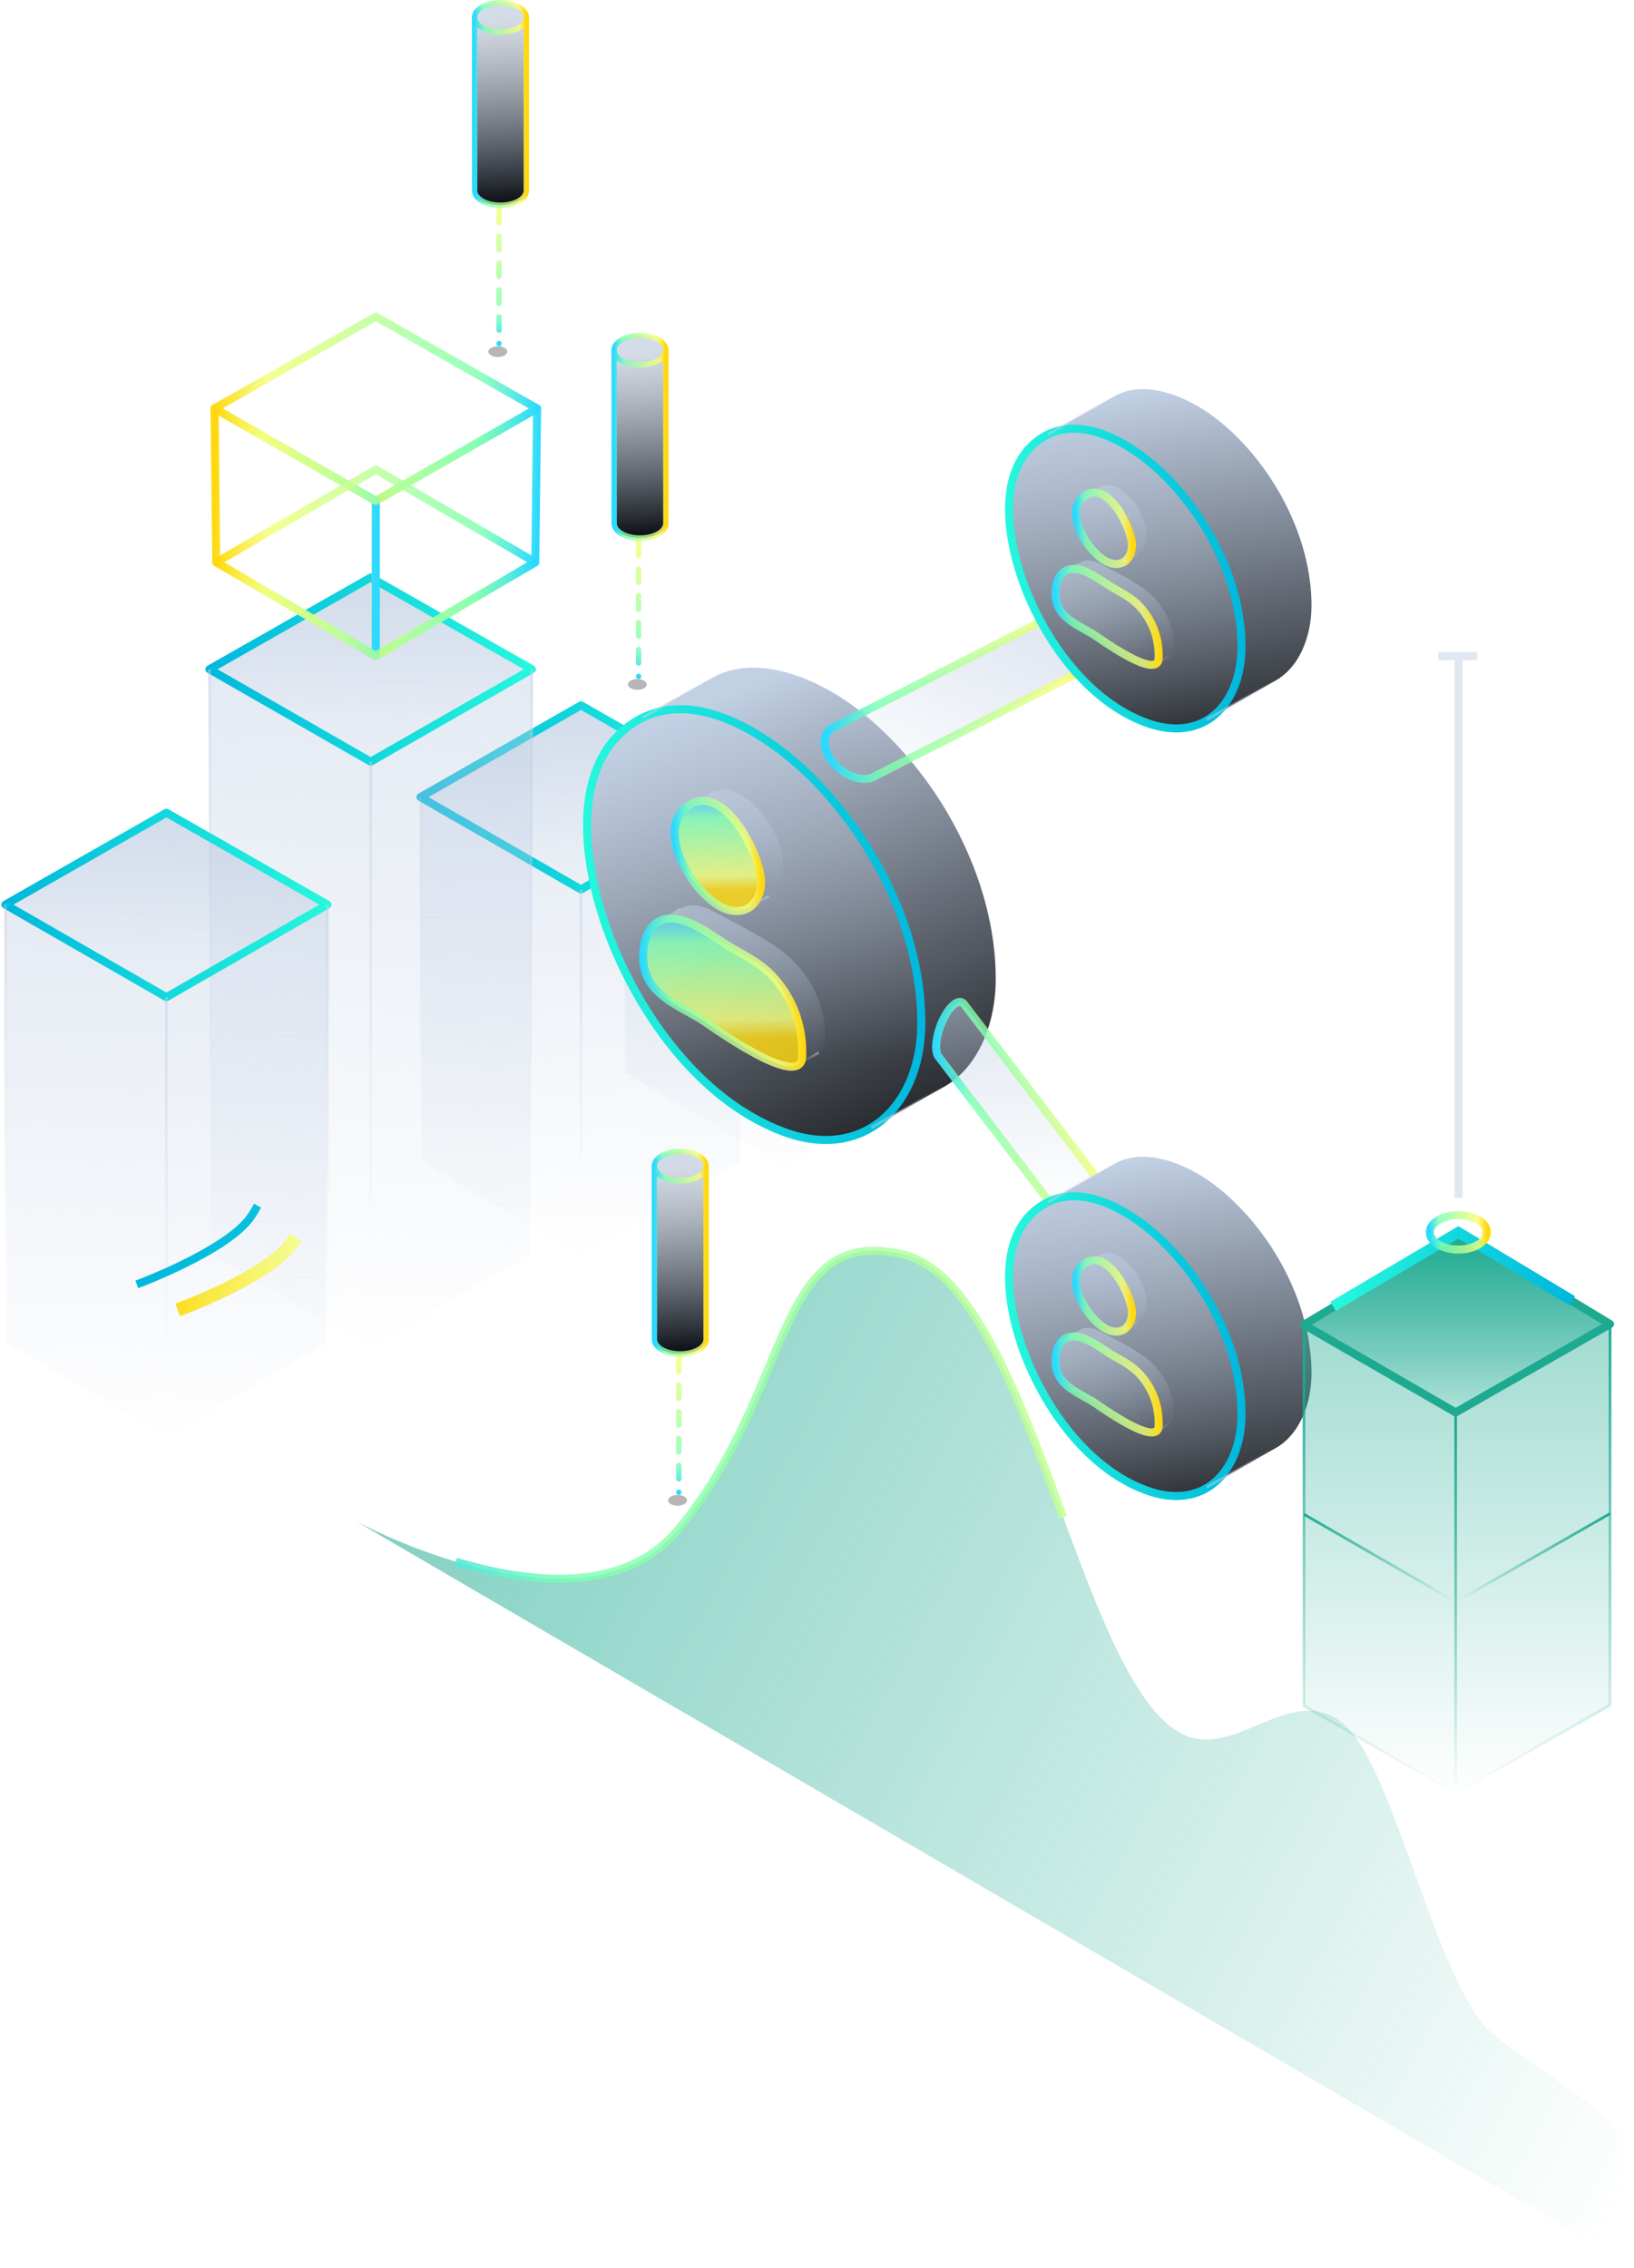 <svg width="609" height="845" viewBox="0 0 609 845" fill="none" xmlns="http://www.w3.org/2000/svg">
  <g filter="url(#filter0_b_872_819)">
    <path
      d="M232.772 318.093L233.025 399.8L292.672 434.519L352.329 399.8L352.59 318.093L292.672 283.773L232.772 318.093Z"
      fill="url(#paint0_linear_872_819)" />
  </g>
  <path d="M292.681 352.655L232.772 318.092L292.681 283.764L352.59 318.092L292.681 352.655Z"
    fill="url(#paint1_linear_872_819)" stroke="url(#paint2_linear_872_819)" stroke-width="3"
    stroke-linejoin="round">
    <animate xmlns="http://www.w3.org/2000/svg" attributeName="opacity" values="1;0.2;1" dur="2.5s" begin="4.5s" repeatCount="indefinite"/>
  </path>
  <path d="M352.59 318.092V399.799" stroke="url(#paint3_linear_872_819)" stroke-linejoin="round" />
  <path d="M292.682 352.655V434.519" stroke="url(#paint4_linear_872_819)" stroke-linejoin="round" />
  <path d="M232.771 318.092V399.808" stroke="url(#paint5_linear_872_819)" stroke-width="0.456"
    stroke-linejoin="round" />
  <g filter="url(#filter1_b_872_819)">
    <path
      d="M156.707 296.994L157.116 432.836L216.538 467.512L275.968 432.836L276.377 296.994L216.538 262.813L156.707 296.994Z"
      fill="url(#paint6_linear_872_819)" />
  </g>
  <path d="M216.538 331.418L156.699 296.994L216.538 262.805L276.377 296.994L216.538 331.418Z"
    fill="url(#paint7_linear_872_819)" stroke="url(#paint8_linear_872_819)" stroke-width="3"
    stroke-linejoin="round">
    <animate attributeName="opacity" values="1;0.2;1" dur="2.5s" begin="3s" repeatCount="indefinite"/>
  </path>
  <path d="M276.377 296.994V432.837" stroke="url(#paint9_linear_872_819)" stroke-linejoin="round" />
  <path d="M216.538 331.418V467.504" stroke="url(#paint10_linear_872_819)" stroke-linejoin="round" />
  <path d="M156.699 296.994V432.837" stroke="url(#paint11_linear_872_819)" stroke-width="0.456"
    stroke-linejoin="round" />
  <g filter="url(#filter2_b_872_819)">
    <path
      d="M78.049 249.369L78.719 467.223L138.149 502.047L197.588 467.223L198.258 249.369L138.149 215.172L78.049 249.369Z"
      fill="url(#paint12_linear_872_819)" />
  </g>
  <path d="M138.149 283.801L78.049 249.369L138.149 215.18L198.249 249.369L138.149 283.801Z"
    fill="url(#paint13_linear_872_819)" stroke="url(#paint14_linear_872_819)" stroke-width="3"
    stroke-linejoin="round">
    <animate attributeName="opacity" values="1;0.2;1" dur="2.5s" begin="1.5s" repeatCount="indefinite"/>
  </path>
  <path d="M198.249 249.369L197.588 467.223" stroke="url(#paint15_linear_872_819)"
    stroke-linejoin="round" />
  <path d="M138.149 283.801V502.038" stroke="url(#paint16_linear_872_819)" stroke-linejoin="round" />
  <path d="M78.049 249.369L78.719 467.223" stroke="url(#paint17_linear_872_819)"
    stroke-linejoin="round" />
  <g>
    <path d="M199.502 209.516L140.063 244.339V186.622L200.163 152.189L199.502 209.516Z"
      stroke="url(#paint18_linear_872_819)" stroke-width="3" stroke-linejoin="round" />
    <path d="M140.062 244.339L80.632 209.516L79.962 152.189L140.062 186.622V244.339Z"
      stroke="url(#paint19_linear_872_819)" stroke-width="3" stroke-linejoin="round" />
    <path d="M140.063 186.621L79.963 152.189L140.063 118L200.163 152.189L140.063 186.621Z"
      stroke="url(#paint20_linear_872_819)" stroke-width="3" stroke-linejoin="round" />
    <path d="M80.632 209.516L140.063 244.339L199.502 209.516L140.063 174.944L80.632 209.516Z"
      stroke="url(#paint21_linear_872_819)" stroke-width="3" stroke-linejoin="round" />
    <animateTransform xmlns="http://www.w3.org/2000/svg" attributeName="transform" type="translate"
      values="0 0;0 12;0 0" begin="0.5s" dur="3s" fill="freeze" repeatCount="indefinite"
      calcMode="spline" keySplines="0.5 0 0.5 1; 0.5 0 0.5 1" />
  </g>
  <g filter="url(#filter3_b_872_819)">
    <path
      d="M2 337.059L2.505 500.456L62.022 535.227L121.54 500.456L122.044 337.059L62.022 302.818L2 337.059Z"
      fill="url(#paint22_linear_872_819)" />
  </g>
  <path d="M62.022 371.543L2 337.059L62.022 302.827L122.044 337.059L62.022 371.543Z"
    fill="url(#paint23_linear_872_819)" stroke="url(#paint24_linear_872_819)" stroke-width="3"
    stroke-linejoin="round">
    <animate attributeName="opacity" values="1;0.2;1" dur="2.5s" repeatCount="indefinite"/> 
  </path>
  <path d="M122.044 337.06V500.456" stroke="url(#paint25_linear_872_819)" stroke-linejoin="round" />
  <path d="M62.022 371.543V535.227" stroke="url(#paint26_linear_872_819)" stroke-linejoin="round" />
  <path d="M2 337.06V500.456" stroke="url(#paint27_linear_872_819)" stroke-linejoin="round" />
  <!-- Animate paths -->
  <path
    d="M369.191 381.504C369.191 381.504 323.35 414.234 303.316 414.527C283.282 414.819 270.225 399.211 250.803 405.82C231.371 412.428 224.618 413.921 209.48 394.408C194.343 374.895 176.43 349.368 159.436 365.582C142.442 381.796 117.848 451.757 108.137 464.067C98.426 476.376 66.243 488.09 66.243 488.09"
    stroke="url(#paint28_linear_872_819)" stroke-width="5" stroke-linejoin="round" stroke-dasharray="350" stroke-dashoffset="350">
    <animate xmlns="http://www.w3.org/2000/svg" attributeName="stroke-dashoffset" from="700" to="0" dur="10s" repeatCount="indefinite"/>
  </path>
  <path
    d="M353.948 370.385C353.948 370.385 308.107 403.605 288.073 403.902C268.039 404.209 254.982 388.357 235.56 395.064C216.128 401.772 209.375 403.287 194.237 383.483C179.099 363.678 161.187 337.77 144.193 354.226C127.199 370.682 102.605 441.688 92.894 454.181C83.183 466.674 51 478.563 51 478.563"
    stroke="url(#paint29_linear_872_819)" stroke-width="3" stroke-linejoin="round" stroke-dasharray="350" stroke-dashoffset="350">
    <animate xmlns="http://www.w3.org/2000/svg" attributeName="stroke-dashoffset" from="0" to="700" dur="10s" repeatCount="indefinite"/>
  </path>
  <!-- Animate paths -->
  <g filter="url(#filter4_b_872_819)">
    <path
      d="M371.123 364.803C371.064 381.45 364.631 397.663 351.876 404.933L351.37 405.22L324.817 420.105L324.766 420.134C316.133 425.358 304.925 426.488 292.096 421.726C261.407 410.333 238.823 378.889 227.41 349.419C218.586 326.618 211.06 288.322 234.084 270.758C235.845 269.416 237.656 268.301 239.505 267.398L264.942 252.836C282.385 242.601 306.392 253.489 321.443 265.652C350.006 288.733 371.138 327.674 371.123 364.803Z"
      fill="url(#paint30_linear_872_819)" />
  </g>
  <g filter="url(#filter5_b_872_819)">
    <path
      d="M343.345 382.756C344.057 349.177 326.901 314.784 303.891 291.073C287.717 274.405 256.867 253.393 234.084 270.766C211.06 288.329 218.586 326.625 227.41 349.427C238.823 378.897 261.407 410.34 292.096 421.734C321.707 432.731 342.663 412.321 343.338 382.763L343.345 382.756Z"
      fill="url(#paint31_linear_872_819)" />
    <path
      d="M343.345 382.756C344.057 349.177 326.901 314.784 303.891 291.073C287.717 274.405 256.867 253.393 234.084 270.766C211.06 288.329 218.586 326.625 227.41 349.427C238.823 378.897 261.407 410.34 292.096 421.734C321.707 432.731 342.663 412.321 343.338 382.763L343.345 382.756Z"
      stroke="url(#paint32_linear_872_819)" stroke-width="3" stroke-linejoin="round" />
  </g>
  <path d="M239.513 267.398L265.574 252.476" stroke="url(#paint33_linear_872_819)"
    stroke-miterlimit="10" />
  <path d="M324.766 420.141L351.876 404.933" stroke="url(#paint34_linear_872_819)"
    stroke-miterlimit="10" />
  <g filter="url(#filter6_b_872_819)">
    <path
      d="M422.152 456.457L407.761 469.633L350.035 394.01C348.421 392.447 348.539 387.598 350.439 382.411C352.566 376.608 356.13 372.58 358.39 373.409C358.69 373.519 358.954 373.71 359.174 373.967L359.358 374.216L422.152 456.457Z"
      fill="url(#paint35_linear_872_819)" />
    <path
      d="M422.152 456.457L407.761 469.633L350.035 394.01C348.421 392.447 348.539 387.598 350.439 382.411C352.566 376.608 356.13 372.58 358.39 373.409C358.69 373.519 358.954 373.71 359.174 373.967L359.358 374.216L422.152 456.457Z"
      stroke="url(#paint36_linear_872_819)" stroke-width="3" stroke-linejoin="round" />
  </g>
  <g filter="url(#filter7_b_872_819)">
    <path
      d="M413.849 244.516L326.541 288.938C326.028 289.319 325.441 289.613 324.81 289.818C321.546 290.897 316.896 289.737 312.972 286.539C307.749 282.284 305.798 276.026 308.615 272.563C309.025 272.057 309.517 271.639 310.074 271.309L310.786 270.942L405.986 222.441L413.849 244.516Z"
      fill="url(#paint37_linear_872_819)" />
    <path
      d="M413.849 244.516L326.541 288.938C326.028 289.319 325.441 289.613 324.81 289.818C321.546 290.897 316.896 289.737 312.972 286.539C307.749 282.284 305.798 276.026 308.615 272.563C309.025 272.057 309.517 271.639 310.074 271.309L310.786 270.942L405.986 222.441L413.849 244.516Z"
      stroke="url(#paint38_linear_872_819)" stroke-width="3" stroke-linejoin="round" />
  </g>
  <path
    d="M286.566 333.925L278.725 338.422L278.666 338.459C276.62 339.559 274.016 339.801 271.023 338.877C259.991 335.451 243.598 310.558 255.744 300.772C256.551 300.119 257.365 299.613 258.172 299.238L266.233 295.115C269.123 293.355 273.356 293.831 279.033 298.175C286.426 303.838 291.759 313.779 291.994 323.126C292.133 327.814 290.329 332.215 286.566 333.925Z"
    fill="url(#paint39_linear_872_819)" />
  <path
    d="M283.625 328.459C283.581 318.541 269.146 289.98 255.745 300.779C243.598 310.566 259.984 335.458 271.016 338.877C278.6 341.232 283.698 336.045 283.625 328.459Z"
    fill="url(#paint40_linear_872_819)" stroke="url(#paint41_linear_872_819)" stroke-width="3"
    stroke-linejoin="round" />
  <path d="M286.567 333.925L278.667 338.459" stroke="url(#paint42_linear_872_819)"
    stroke-miterlimit="10" />
  <path d="M257.967 299.341L266.233 295.115" stroke="url(#paint43_linear_872_819)"
    stroke-miterlimit="10" />
  <path
    d="M305.197 392.183L304.925 392.344L297.642 396.717L297.539 396.783C290.827 401.302 263.145 380.848 260.82 379.499C250.075 373.27 238.823 369.029 239.754 354.768C240.084 349.683 241.977 345.084 245.857 343.191H245.85L253.478 338.694C254.468 338.085 255.612 337.652 256.918 337.446C260.886 336.823 264.429 338.826 267.781 340.616C276.077 345.062 285.37 349.485 292.749 355.413C301.199 362.192 307.404 373.783 307.419 384.715C307.639 388.918 306.759 391.193 305.197 392.183Z"
    fill="url(#paint44_linear_872_819)" />
  <path
    d="M298.992 392.939C299.212 382.162 295.508 371.964 288.173 363.96C283.772 359.155 278.234 356.352 272.645 353.132C266.601 349.654 259.324 343.514 252.099 342.413C243.936 341.173 240.232 347.475 239.762 354.768C238.831 369.037 250.082 373.277 260.828 379.498C263.491 381.046 299.674 407.839 298.999 392.939H298.992Z"
    fill="url(#paint45_linear_872_819)" stroke="url(#paint46_linear_872_819)" stroke-width="3"
    stroke-linejoin="round" />
  <path d="M245.85 343.184L253.478 338.694" stroke="url(#paint47_linear_872_819)"
    stroke-miterlimit="10" />
  <path d="M297.539 396.783L305.197 392.183" stroke="url(#paint48_linear_872_819)"
    stroke-miterlimit="10" />
  <g filter="url(#filter8_b_872_819)">
    <path
      d="M488.805 225.676C488.768 237.561 484.052 249.131 474.693 253.973L449.783 268.103H449.761C443.754 271.741 435.964 272.526 427.045 269.218C405.708 261.294 390.004 239.432 382.074 218.942C375.935 203.088 370.698 176.464 386.71 164.249C387.935 163.317 389.197 162.54 390.48 161.916H390.495L414.686 148.006L415.368 147.61C427.463 140.868 443.908 148.366 454.265 156.736C474.128 172.781 488.82 199.86 488.805 225.676Z"
      fill="url(#paint49_linear_872_819)" />
  </g>
  <path
    d="M462.678 242.117C463.169 218.765 451.243 194.856 435.245 178.371C424.001 166.78 402.546 152.173 386.71 164.249C370.698 176.457 375.935 203.088 382.074 218.941C390.011 239.432 405.715 261.294 427.052 269.218C448.39 277.141 462.209 262.674 462.678 242.124V242.117Z"
    fill="url(#paint50_linear_872_819)" stroke="url(#paint51_linear_872_819)" stroke-width="3"
    stroke-linejoin="round" />
  <path d="M390.48 161.908L415.368 147.603" stroke="url(#paint52_linear_872_819)"
    stroke-miterlimit="10" />
  <path d="M449.761 268.11L474.692 253.973" stroke="url(#paint53_linear_872_819)"
    stroke-miterlimit="10" />
  <path
    d="M423.78 206.573L418.697 209.485L418.66 209.507C417.333 210.219 415.646 210.38 413.709 209.779C406.558 207.556 395.937 191.43 403.807 185.084C404.328 184.659 404.856 184.336 405.384 184.094L410.607 181.424C412.477 180.279 415.22 180.595 418.902 183.404C423.692 187.073 427.147 193.514 427.301 199.574C427.389 202.611 426.223 205.465 423.78 206.573Z"
    fill="url(#paint54_linear_872_819)" />
  <path d="M423.78 206.573L418.66 209.515" stroke="url(#paint55_linear_872_819)"
    stroke-miterlimit="10" />
  <path d="M405.252 184.16L410.606 181.424" stroke="url(#paint56_linear_872_819)"
    stroke-miterlimit="10" />
  <path
    d="M421.881 203.03C421.852 196.603 412.5 178.093 403.815 185.092C395.945 191.431 406.566 207.563 413.71 209.779C418.624 211.305 421.932 207.945 421.881 203.03Z"
    fill="url(#paint57_linear_872_819)" stroke="url(#paint58_linear_872_819)" stroke-width="3"
    stroke-linejoin="round" />
  <path
    d="M435.854 244.325L435.678 244.428L430.954 247.26L430.888 247.304C426.538 250.231 408.597 236.974 407.093 236.101C400.132 232.066 392.842 229.315 393.443 220.071C393.656 216.777 394.881 213.799 397.397 212.566L402.34 209.654C402.978 209.257 403.727 208.979 404.57 208.847C407.145 208.443 409.441 209.742 411.612 210.901C416.988 213.784 423.01 216.645 427.793 220.489C433.272 224.884 437.291 232.396 437.299 239.476C437.438 242.198 436.873 243.672 435.861 244.318L435.854 244.325Z"
    fill="url(#paint59_linear_872_819)" />
  <path d="M397.396 212.574L402.34 209.668" stroke="url(#paint60_linear_872_819)"
    stroke-miterlimit="10" />
  <path d="M430.896 247.311L435.854 244.325" stroke="url(#paint61_linear_872_819)"
    stroke-miterlimit="10" />
  <path
    d="M431.835 244.817C431.974 237.833 429.575 231.223 424.822 226.036C421.969 222.918 418.382 221.106 414.759 219.015C410.842 216.763 406.126 212.779 401.446 212.068C396.15 211.261 393.759 215.347 393.451 220.079C392.849 229.323 400.14 232.074 407.101 236.109C408.832 237.107 432.275 254.479 431.835 244.817Z"
    fill="url(#paint62_linear_872_819)" stroke="url(#paint63_linear_872_819)" stroke-width="3"
    stroke-linejoin="round" />
  <g filter="url(#filter9_b_872_819)">
    <path
      d="M488.805 511.676C488.768 523.561 484.052 535.131 474.693 539.973L449.783 554.103H449.761C443.754 557.741 435.964 558.526 427.045 555.218C405.708 547.294 390.004 525.432 382.074 504.942C375.935 489.088 370.698 462.464 386.71 450.249C387.935 449.317 389.197 448.54 390.48 447.916H390.495L414.686 434.006L415.368 433.61C427.463 426.868 443.908 434.366 454.265 442.736C474.128 458.781 488.82 485.86 488.805 511.676Z"
      fill="url(#paint64_linear_872_819)" />
  </g>
  <path
    d="M462.678 528.117C463.169 504.765 451.243 480.856 435.245 464.371C424.001 452.78 402.546 438.173 386.71 450.249C370.698 462.457 375.935 489.088 382.074 504.941C390.011 525.432 405.715 547.294 427.052 555.218C448.39 563.141 462.209 548.674 462.678 528.124V528.117Z"
    fill="url(#paint65_linear_872_819)" stroke="url(#paint66_linear_872_819)" stroke-width="3"
    stroke-linejoin="round" />
  <path d="M390.48 447.908L415.368 433.603" stroke="url(#paint67_linear_872_819)"
    stroke-miterlimit="10" />
  <path d="M449.761 554.11L474.692 539.973" stroke="url(#paint68_linear_872_819)"
    stroke-miterlimit="10" />
  <path
    d="M423.78 492.573L418.697 495.485L418.66 495.507C417.333 496.219 415.646 496.38 413.709 495.779C406.558 493.556 395.937 477.43 403.807 471.084C404.328 470.659 404.856 470.336 405.384 470.094L410.607 467.424C412.477 466.279 415.22 466.595 418.902 469.404C423.692 473.073 427.147 479.514 427.301 485.574C427.389 488.611 426.223 491.465 423.78 492.573Z"
    fill="url(#paint69_linear_872_819)" />
  <path d="M423.78 492.573L418.66 495.515" stroke="url(#paint70_linear_872_819)"
    stroke-miterlimit="10" />
  <path d="M405.252 470.16L410.606 467.424" stroke="url(#paint71_linear_872_819)"
    stroke-miterlimit="10" />
  <path
    d="M421.881 489.03C421.852 482.603 412.5 464.093 403.815 471.092C395.945 477.431 406.566 493.563 413.71 495.779C418.624 497.305 421.932 493.945 421.881 489.03Z"
    fill="url(#paint72_linear_872_819)" stroke="url(#paint73_linear_872_819)" stroke-width="3"
    stroke-linejoin="round" />
  <path
    d="M435.854 530.325L435.678 530.428L430.954 533.26L430.888 533.304C426.538 536.231 408.597 522.974 407.093 522.101C400.132 518.066 392.842 515.315 393.443 506.071C393.656 502.777 394.881 499.799 397.397 498.566L402.34 495.654C402.978 495.257 403.727 494.979 404.57 494.847C407.145 494.443 409.441 495.742 411.612 496.901C416.988 499.784 423.01 502.645 427.793 506.489C433.272 510.884 437.291 518.396 437.299 525.476C437.438 528.198 436.873 529.672 435.861 530.318L435.854 530.325Z"
    fill="url(#paint74_linear_872_819)" />
  <path d="M397.396 498.574L402.34 495.668" stroke="url(#paint75_linear_872_819)"
    stroke-miterlimit="10" />
  <path d="M430.896 533.311L435.854 530.325" stroke="url(#paint76_linear_872_819)"
    stroke-miterlimit="10" />
  <path
    d="M431.835 530.817C431.974 523.833 429.575 517.223 424.822 512.036C421.969 508.918 418.382 507.106 414.759 505.015C410.842 502.763 406.126 498.779 401.446 498.068C396.15 497.261 393.759 501.347 393.451 506.079C392.849 515.323 400.14 518.074 407.101 522.109C408.832 523.107 432.275 540.479 431.835 530.817Z"
    fill="url(#paint77_linear_872_819)" stroke="url(#paint78_linear_872_819)" stroke-width="3"
    stroke-linejoin="round" />
  <g filter="url(#filter10_f_872_819)">
    <path
      d="M237.532 257.014C239.483 257.014 241.064 256.115 241.064 255.007C241.064 253.899 239.483 253 237.532 253C235.581 253 234 253.899 234 255.007C234 256.115 235.581 257.014 237.532 257.014Z"
      fill="#0B0C10" fill-opacity="0.3" />
  </g>
  <!-- Animate -->
  <path d="M238 202L238 252" stroke="url(#paint79_linear_872_819)" stroke-width="2"
    stroke-miterlimit="10" stroke-linecap="round" stroke-dasharray="5 5">
    <animate attributeName="stroke-dashoffset" begin="0s" values="10;0" dur="1s" calcMode="linear"
      repeatCount="indefinite" />
  </path>
  <!-- Animate -->
  <g>
    <g filter="url(#filter11_b_872_819)">
      <path
        d="M248.155 130.473V194.996C248.155 198.017 243.838 200.46 238.524 200.46C233.209 200.46 228.901 198.017 228.901 194.996V130.473C228.901 127.452 233.209 125 238.524 125C243.838 125 248.155 127.452 248.155 130.473Z"
        fill="url(#paint80_linear_872_819)" />
    </g>
    <path
      d="M238.524 135.938C243.844 135.938 248.156 133.492 248.156 130.474C248.156 127.457 243.844 125.01 238.524 125.01C233.205 125.01 228.893 127.457 228.893 130.474C228.893 133.492 233.205 135.938 238.524 135.938Z"
      fill="url(#paint81_linear_872_819)" stroke="url(#paint82_linear_872_819)" stroke-width="2"
      stroke-linejoin="round" />
    <path
      d="M228.901 130.473V195.005C228.901 198.026 233.209 200.469 238.533 200.469C243.857 200.469 248.165 198.026 248.165 195.005V130.473"
      stroke="url(#paint83_linear_872_819)" stroke-width="2" stroke-linejoin="round" />
    <animateTransform attributeName="transform" type="translate"
      values="0 0;0 12;0 0" begin="0s" dur="3s" fill="freeze"
      repeatCount="indefinite" calcMode="spline" keySplines="0.5 0 0.5 1; 0.5 0 0.5 1" />
  </g>
  <!-- Animate -->
  <g filter="url(#filter12_f_872_819)">
    <path
      d="M185.532 133.014C187.483 133.014 189.064 132.115 189.064 131.007C189.064 129.899 187.483 129 185.532 129C183.581 129 182 129.899 182 131.007C182 132.115 183.581 133.014 185.532 133.014Z"
      fill="#0B0C10" fill-opacity="0.3" />
  </g>
  <path d="M186 78L186 128" stroke="url(#paint84_linear_872_819)" stroke-width="2"
    stroke-miterlimit="10" stroke-linecap="round" stroke-dasharray="5 5">
    <animate attributeName="stroke-dashoffset" begin="0s" values="10;0" dur="1s" calcMode="linear"
      repeatCount="indefinite" />
  </path>
  <!-- Animate -->
  <g>
    <g filter="url(#filter13_b_872_819)">
      <path
        d="M196.155 6.473V70.996C196.155 74.017 191.838 76.46 186.524 76.46C181.209 76.46 176.901 74.017 176.901 70.996V6.473C176.901 3.452 181.209 1 186.524 1C191.838 1 196.155 3.452 196.155 6.473Z"
        fill="url(#paint85_linear_872_819)" />
    </g>
    <path
      d="M186.524 11.938C191.844 11.938 196.156 9.492 196.156 6.474C196.156 3.457 191.844 1.01 186.524 1.01C181.205 1.01 176.893 3.457 176.893 6.474C176.893 9.492 181.205 11.938 186.524 11.938Z"
      fill="url(#paint86_linear_872_819)" stroke="url(#paint87_linear_872_819)" stroke-width="2"
      stroke-linejoin="round" />
    <path
      d="M176.901 6.473V71.005C176.901 74.026 181.209 76.469 186.533 76.469C191.857 76.469 196.165 74.026 196.165 71.005V6.473"
      stroke="url(#paint88_linear_872_819)" stroke-width="2" stroke-linejoin="round" />
    <animateTransform attributeName="transform" type="translate"
      values="0 0;0 12;0 0" begin="0.5s" dur="3s" fill="freeze"
      repeatCount="indefinite" calcMode="spline" keySplines="0.5 0 0.5 1; 0.5 0 0.5 1" />
  </g>
  <!-- Animate -->
  <g filter="url(#filter14_f_872_819)">
    <path
      d="M252.532 561.014C254.483 561.014 256.064 560.115 256.064 559.007C256.064 557.899 254.483 557 252.532 557C250.581 557 249 557.899 249 559.007C249 560.115 250.581 561.014 252.532 561.014Z"
      fill="#0B0C10" fill-opacity="0.3" />
  </g>
  <path d="M253 506L253 556" stroke="url(#paint89_linear_872_819)" stroke-width="2"
    stroke-miterlimit="10" stroke-linecap="round" stroke-dasharray="5 5">
    <animate attributeName="stroke-dashoffset" begin="0s" values="10;0" dur="1s" calcMode="linear"
      repeatCount="indefinite" />
  </path>
  <!-- Animate -->
  <g>
    <g filter="url(#filter15_b_872_819)">
      <path
        d="M263.155 434.473V498.996C263.155 502.017 258.838 504.46 253.524 504.46C248.209 504.46 243.901 502.017 243.901 498.996V434.473C243.901 431.452 248.209 429 253.524 429C258.838 429 263.155 431.452 263.155 434.473Z"
        fill="url(#paint90_linear_872_819)" />
    </g>
    <path
      d="M253.524 439.938C258.844 439.938 263.156 437.492 263.156 434.474C263.156 431.457 258.844 429.01 253.524 429.01C248.205 429.01 243.893 431.457 243.893 434.474C243.893 437.492 248.205 439.938 253.524 439.938Z"
      fill="url(#paint91_linear_872_819)" stroke="url(#paint92_linear_872_819)" stroke-width="2"
      stroke-linejoin="round" />
    <path
      d="M243.901 434.473V499.005C243.901 502.026 248.209 504.469 253.533 504.469C258.857 504.469 263.165 502.026 263.165 499.005V434.473"
      stroke="url(#paint93_linear_872_819)" stroke-width="2" stroke-linejoin="round" />
    <animateTransform attributeName="transform" type="translate"
      values="0 0;0 12;0 0" begin="1s" dur="3s" fill="freeze"
      repeatCount="indefinite" calcMode="spline" keySplines="0.5 0 0.5 1; 0.5 0 0.5 1" />
  </g>
  <!-- Animate -->
  <g filter="url(#filter16_b_872_819)">
    <path
      d="M600.076 493.347V635.33L542.528 668.247L485.986 635.58V493.597L543.535 459.167L600.076 493.347Z"
      fill="url(#paint94_linear_872_819)" />
  </g>
  <path d="M485.986 493.596L543.535 459.173L600.076 493.347L542.528 526.264L485.986 493.596Z"
    fill="url(#paint95_linear_872_819)" stroke="#1DAA91" stroke-width="3" stroke-linejoin="round" />
  <path d="M600.076 563.963L542.528 596.881L485.986 564.213" stroke="url(#paint96_linear_872_819)"
    stroke-linejoin="round" />
  <path d="M600.076 493.347V635.33L542.528 668.254L485.986 635.58V493.597"
    stroke="url(#paint97_linear_872_819)" stroke-linejoin="round" />
  <path d="M542.528 526.264V668.254" stroke="url(#paint98_linear_872_819)" stroke-linejoin="round" />
  <path d="M498.555 485.742L543.534 459.173L584.306 483.675" stroke="url(#paint99_linear_872_819)"
    stroke-width="4" stroke-linecap="square" />
  <path
    d="M543.535 465.583C549.398 465.583 554.152 462.713 554.152 459.173C554.152 455.634 549.398 452.764 543.535 452.764C537.671 452.764 532.918 455.634 532.918 459.173C532.918 462.713 537.671 465.583 543.535 465.583Z"
    stroke="url(#paint100_linear_872_819)" stroke-width="3" stroke-linejoin="round" />
  <!-- Animate -->
  <path opacity="0.5" fill-rule="evenodd" clip-rule="evenodd"
    d="M550.572 243H536.059V246H542.102V446.355H545.102V246H550.572V243Z" fill="#C2D0E4">
    <animateTransform attributeName="transform" type="translate" values="0 0;0 12;0 0" begin="0"
      dur="3s" fill="freeze" repeatCount="indefinite" calcMode="spline"
      keySplines="0.5 0 0.5 1; 0.5 0 0.5 1" />
  </path>
  <!-- Animate -->
  <g filter="url(#filter17_b_872_819)">
    <path
      d="M605.296 797.715C595.247 782.266 577.558 774.971 556.649 758.046C535.74 741.122 520.064 659.992 501.575 643.103C483.079 626.22 463.114 652.865 444.086 647.393C403.081 635.593 385.595 479.482 336.864 467.492C288.134 455.501 296.355 518.171 252.32 570.373C216.739 612.551 132.517 566.723 132.517 566.723L608.97 844.696"
      fill="url(#paint101_linear_872_819)" />
  </g>
  <path
    d="M605.296 797.715C595.248 782.266 583.11 779.465 556.649 758.047C528.818 735.518 520.064 659.992 501.575 643.103C483.079 626.22 463.114 652.865 444.086 647.393C403.081 635.593 385.595 479.482 336.864 467.492C288.134 455.501 296.355 518.171 252.32 570.373C216.739 612.551 132.517 566.723 132.517 566.723"
    stroke="url(#paint102_linear_872_819)" stroke-width="3" stroke-miterlimit="10" stroke-dasharray="350" stroke-dashoffset="350">
    <animate
    attributeName="stroke-dashoffset"
    from="0"
    to="700"
    dur="4s"
    repeatCount="indefinite" />
  </path>
  <defs>
    <filter id="filter0_b_872_819" x="202.772" y="253.773" width="179.817" height="210.746"
      filterUnits="userSpaceOnUse" color-interpolation-filters="sRGB">
      <feFlood flood-opacity="0" result="BackgroundImageFix" />
      <feGaussianBlur in="BackgroundImageFix" stdDeviation="15" />
      <feComposite in2="SourceAlpha" operator="in" result="effect1_backgroundBlur_872_819" />
      <feBlend mode="normal" in="SourceGraphic" in2="effect1_backgroundBlur_872_819" result="shape" />
    </filter>
    <filter id="filter1_b_872_819" x="126.707" y="232.813" width="179.67" height="264.698"
      filterUnits="userSpaceOnUse" color-interpolation-filters="sRGB">
      <feFlood flood-opacity="0" result="BackgroundImageFix" />
      <feGaussianBlur in="BackgroundImageFix" stdDeviation="15" />
      <feComposite in2="SourceAlpha" operator="in" result="effect1_backgroundBlur_872_819" />
      <feBlend mode="normal" in="SourceGraphic" in2="effect1_backgroundBlur_872_819" result="shape" />
    </filter>
    <filter id="filter2_b_872_819" x="48.049" y="185.172" width="180.209" height="346.875"
      filterUnits="userSpaceOnUse" color-interpolation-filters="sRGB">
      <feFlood flood-opacity="0" result="BackgroundImageFix" />
      <feGaussianBlur in="BackgroundImageFix" stdDeviation="15" />
      <feComposite in2="SourceAlpha" operator="in" result="effect1_backgroundBlur_872_819" />
      <feBlend mode="normal" in="SourceGraphic" in2="effect1_backgroundBlur_872_819" result="shape" />
    </filter>
    <filter id="filter3_b_872_819" x="-28" y="272.818" width="180.044" height="292.409"
      filterUnits="userSpaceOnUse" color-interpolation-filters="sRGB">
      <feFlood flood-opacity="0" result="BackgroundImageFix" />
      <feGaussianBlur in="BackgroundImageFix" stdDeviation="15" />
      <feComposite in2="SourceAlpha" operator="in" result="effect1_backgroundBlur_872_819" />
      <feBlend mode="normal" in="SourceGraphic" in2="effect1_backgroundBlur_872_819" result="shape" />
    </filter>
    <filter id="filter4_b_872_819" x="188.802" y="218.771" width="212.321" height="235.973"
      filterUnits="userSpaceOnUse" color-interpolation-filters="sRGB">
      <feFlood flood-opacity="0" result="BackgroundImageFix" />
      <feGaussianBlur in="BackgroundImageFix" stdDeviation="15" />
      <feComposite in2="SourceAlpha" operator="in" result="effect1_backgroundBlur_872_819" />
      <feBlend mode="normal" in="SourceGraphic" in2="effect1_backgroundBlur_872_819" result="shape" />
    </filter>
    <filter id="filter5_b_872_819" x="187.302" y="232.747" width="187.565" height="223.507"
      filterUnits="userSpaceOnUse" color-interpolation-filters="sRGB">
      <feFlood flood-opacity="0" result="BackgroundImageFix" />
      <feGaussianBlur in="BackgroundImageFix" stdDeviation="15" />
      <feComposite in2="SourceAlpha" operator="in" result="effect1_backgroundBlur_872_819" />
      <feBlend mode="normal" in="SourceGraphic" in2="effect1_backgroundBlur_872_819" result="shape" />
    </filter>
    <filter id="filter6_b_872_819" x="317.412" y="341.801" width="136.24" height="159.333"
      filterUnits="userSpaceOnUse" color-interpolation-filters="sRGB">
      <feFlood flood-opacity="0" result="BackgroundImageFix" />
      <feGaussianBlur in="BackgroundImageFix" stdDeviation="15" />
      <feComposite in2="SourceAlpha" operator="in" result="effect1_backgroundBlur_872_819" />
      <feBlend mode="normal" in="SourceGraphic" in2="effect1_backgroundBlur_872_819" result="shape" />
    </filter>
    <filter id="filter7_b_872_819" x="275.826" y="190.941" width="169.523" height="130.771"
      filterUnits="userSpaceOnUse" color-interpolation-filters="sRGB">
      <feFlood flood-opacity="0" result="BackgroundImageFix" />
      <feGaussianBlur in="BackgroundImageFix" stdDeviation="15" />
      <feComposite in2="SourceAlpha" operator="in" result="effect1_backgroundBlur_872_819" />
      <feBlend mode="normal" in="SourceGraphic" in2="effect1_backgroundBlur_872_819" result="shape" />
    </filter>
    <filter id="filter8_b_872_819" x="346.084" y="115" width="172.721" height="186.314"
      filterUnits="userSpaceOnUse" color-interpolation-filters="sRGB">
      <feFlood flood-opacity="0" result="BackgroundImageFix" />
      <feGaussianBlur in="BackgroundImageFix" stdDeviation="15" />
      <feComposite in2="SourceAlpha" operator="in" result="effect1_backgroundBlur_872_819" />
      <feBlend mode="normal" in="SourceGraphic" in2="effect1_backgroundBlur_872_819" result="shape" />
    </filter>
    <filter id="filter9_b_872_819" x="346.084" y="401" width="172.721" height="186.314"
      filterUnits="userSpaceOnUse" color-interpolation-filters="sRGB">
      <feFlood flood-opacity="0" result="BackgroundImageFix" />
      <feGaussianBlur in="BackgroundImageFix" stdDeviation="15" />
      <feComposite in2="SourceAlpha" operator="in" result="effect1_backgroundBlur_872_819" />
      <feBlend mode="normal" in="SourceGraphic" in2="effect1_backgroundBlur_872_819" result="shape" />
    </filter>
    <filter id="filter10_f_872_819" x="227" y="246" width="21.064" height="18.014"
      filterUnits="userSpaceOnUse" color-interpolation-filters="sRGB">
      <feFlood flood-opacity="0" result="BackgroundImageFix" />
      <feBlend mode="normal" in="SourceGraphic" in2="BackgroundImageFix" result="shape" />
      <feGaussianBlur stdDeviation="3.5" result="effect1_foregroundBlur_872_819" />
    </filter>
    <filter id="filter11_b_872_819" x="224.901" y="121" width="27.254" height="83.46"
      filterUnits="userSpaceOnUse" color-interpolation-filters="sRGB">
      <feFlood flood-opacity="0" result="BackgroundImageFix" />
      <feGaussianBlur in="BackgroundImageFix" stdDeviation="2" />
      <feComposite in2="SourceAlpha" operator="in" result="effect1_backgroundBlur_872_819" />
      <feBlend mode="normal" in="SourceGraphic" in2="effect1_backgroundBlur_872_819" result="shape" />
    </filter>
    <filter id="filter12_f_872_819" x="175" y="122" width="21.064" height="18.014"
      filterUnits="userSpaceOnUse" color-interpolation-filters="sRGB">
      <feFlood flood-opacity="0" result="BackgroundImageFix" />
      <feBlend mode="normal" in="SourceGraphic" in2="BackgroundImageFix" result="shape" />
      <feGaussianBlur stdDeviation="3.5" result="effect1_foregroundBlur_872_819" />
    </filter>
    <filter id="filter13_b_872_819" x="172.901" y="-3" width="27.254" height="83.46"
      filterUnits="userSpaceOnUse" color-interpolation-filters="sRGB">
      <feFlood flood-opacity="0" result="BackgroundImageFix" />
      <feGaussianBlur in="BackgroundImageFix" stdDeviation="2" />
      <feComposite in2="SourceAlpha" operator="in" result="effect1_backgroundBlur_872_819" />
      <feBlend mode="normal" in="SourceGraphic" in2="effect1_backgroundBlur_872_819" result="shape" />
    </filter>
    <filter id="filter14_f_872_819" x="242" y="550" width="21.064" height="18.014"
      filterUnits="userSpaceOnUse" color-interpolation-filters="sRGB">
      <feFlood flood-opacity="0" result="BackgroundImageFix" />
      <feBlend mode="normal" in="SourceGraphic" in2="BackgroundImageFix" result="shape" />
      <feGaussianBlur stdDeviation="3.5" result="effect1_foregroundBlur_872_819" />
    </filter>
    <filter id="filter15_b_872_819" x="239.901" y="425" width="27.254" height="83.46"
      filterUnits="userSpaceOnUse" color-interpolation-filters="sRGB">
      <feFlood flood-opacity="0" result="BackgroundImageFix" />
      <feGaussianBlur in="BackgroundImageFix" stdDeviation="2" />
      <feComposite in2="SourceAlpha" operator="in" result="effect1_backgroundBlur_872_819" />
      <feBlend mode="normal" in="SourceGraphic" in2="effect1_backgroundBlur_872_819" result="shape" />
    </filter>
    <filter id="filter16_b_872_819" x="455.986" y="429.167" width="174.09" height="269.081"
      filterUnits="userSpaceOnUse" color-interpolation-filters="sRGB">
      <feFlood flood-opacity="0" result="BackgroundImageFix" />
      <feGaussianBlur in="BackgroundImageFix" stdDeviation="15" />
      <feComposite in2="SourceAlpha" operator="in" result="effect1_backgroundBlur_872_819" />
      <feBlend mode="normal" in="SourceGraphic" in2="effect1_backgroundBlur_872_819" result="shape" />
    </filter>
    <filter id="filter17_b_872_819" x="102.517" y="436" width="536.453" height="438.696"
      filterUnits="userSpaceOnUse" color-interpolation-filters="sRGB">
      <feFlood flood-opacity="0" result="BackgroundImageFix" />
      <feGaussianBlur in="BackgroundImageFix" stdDeviation="15" />
      <feComposite in2="SourceAlpha" operator="in" result="effect1_backgroundBlur_872_819" />
      <feBlend mode="normal" in="SourceGraphic" in2="effect1_backgroundBlur_872_819" result="shape" />
    </filter>
    <linearGradient id="paint0_linear_872_819" x1="292.681" y1="283.773" x2="292.185" y2="440.953"
      gradientUnits="userSpaceOnUse">
      <stop stop-color="#C2D0E4" stop-opacity="0.5" />
      <stop offset="1" stop-color="#C2D0E4" stop-opacity="0" />
    </linearGradient>
    <linearGradient id="paint1_linear_872_819" x1="292.681" y1="283.764" x2="292.137" y2="339.753"
      gradientUnits="userSpaceOnUse">
      <stop stop-color="#C2D0E4" stop-opacity="0.5" />
      <stop offset="1" stop-color="#C2D0E4" stop-opacity="0" />
    </linearGradient>
    <linearGradient id="paint2_linear_872_819" x1="353.026" y1="317.849" x2="232.535" y2="317.849"
      gradientUnits="userSpaceOnUse">
      <stop stop-color="#26F7DD" />
      <stop offset="1" stop-color="#00B8DD" />
    </linearGradient>
    <linearGradient id="paint3_linear_872_819" x1="352.09" y1="318.092" x2="320.534" y2="340.961"
      gradientUnits="userSpaceOnUse">
      <stop stop-color="#C2D0E4" stop-opacity="0.5" />
      <stop offset="1" stop-color="#C2D0E4" stop-opacity="0" />
    </linearGradient>
    <linearGradient id="paint4_linear_872_819" x1="292.182" y1="352.655" x2="260.584" y2="375.51"
      gradientUnits="userSpaceOnUse">
      <stop stop-color="#C2D0E4" stop-opacity="0.5" />
      <stop offset="1" stop-color="#C2D0E4" stop-opacity="0" />
    </linearGradient>
    <linearGradient id="paint5_linear_872_819" x1="232.271" y1="318.092" x2="200.713" y2="340.96"
      gradientUnits="userSpaceOnUse">
      <stop stop-color="#C2D0E4" stop-opacity="0.5" />
      <stop offset="1" stop-color="#C2D0E4" stop-opacity="0" />
    </linearGradient>
    <linearGradient id="paint6_linear_872_819" x1="216.542" y1="262.813" x2="214.063" y2="471.4"
      gradientUnits="userSpaceOnUse">
      <stop stop-color="#C2D0E4" stop-opacity="0.5" />
      <stop offset="1" stop-color="#C2D0E4" stop-opacity="0" />
    </linearGradient>
    <linearGradient id="paint7_linear_872_819" x1="216.538" y1="262.805" x2="215.998" y2="318.568"
      gradientUnits="userSpaceOnUse">
      <stop stop-color="#C2D0E4" stop-opacity="0.5" />
      <stop offset="1" stop-color="#C2D0E4" stop-opacity="0" />
    </linearGradient>
    <linearGradient id="paint8_linear_872_819" x1="276.812" y1="296.752" x2="156.461" y2="296.752"
      gradientUnits="userSpaceOnUse">
      <stop stop-color="#26F7DD" />
      <stop offset="1" stop-color="#00B8DD" />
    </linearGradient>
    <linearGradient id="paint9_linear_872_819" x1="275.877" y1="296.994" x2="235.433" y2="314.624"
      gradientUnits="userSpaceOnUse">
      <stop stop-color="#C2D0E4" stop-opacity="0.5" />
      <stop offset="1" stop-color="#C2D0E4" stop-opacity="0" />
    </linearGradient>
    <linearGradient id="paint10_linear_872_819" x1="216.038" y1="331.418" x2="175.571" y2="349.026"
      gradientUnits="userSpaceOnUse">
      <stop stop-color="#C2D0E4" stop-opacity="0.5" />
      <stop offset="1" stop-color="#C2D0E4" stop-opacity="0" />
    </linearGradient>
    <linearGradient id="paint11_linear_872_819" x1="156.199" y1="296.994" x2="115.755" y2="314.624"
      gradientUnits="userSpaceOnUse">
      <stop stop-color="#C2D0E4" stop-opacity="0.5" />
      <stop offset="1" stop-color="#C2D0E4" stop-opacity="0" />
    </linearGradient>
    <linearGradient id="paint12_linear_872_819" x1="138.153" y1="215.172" x2="129.138" y2="508.316"
      gradientUnits="userSpaceOnUse">
      <stop stop-color="#C2D0E4" stop-opacity="0.5" />
      <stop offset="1" stop-color="#C2D0E4" stop-opacity="0" />
    </linearGradient>
    <linearGradient id="paint13_linear_872_819" x1="138.149" y1="215.18" x2="137.611" y2="270.951"
      gradientUnits="userSpaceOnUse">
      <stop stop-color="#C2D0E4" stop-opacity="0.5" />
      <stop offset="1" stop-color="#C2D0E4" stop-opacity="0" />
    </linearGradient>
    <linearGradient id="paint14_linear_872_819" x1="198.686" y1="249.131" x2="77.81" y2="249.131"
      gradientUnits="userSpaceOnUse">
      <stop stop-color="#26F7DD" />
      <stop offset="1" stop-color="#00B8DD" />
    </linearGradient>
    <linearGradient id="paint15_linear_872_819" x1="197.919" y1="249.369" x2="167.107" y2="254.903"
      gradientUnits="userSpaceOnUse">
      <stop stop-color="#C2D0E4" stop-opacity="0.5" />
      <stop offset="1" stop-color="#C2D0E4" stop-opacity="0" />
    </linearGradient>
    <linearGradient id="paint16_linear_872_819" x1="137.649" y1="283.801" x2="92.82" y2="295.965"
      gradientUnits="userSpaceOnUse">
      <stop stop-color="#C2D0E4" stop-opacity="0.5" />
      <stop offset="1" stop-color="#C2D0E4" stop-opacity="0" />
    </linearGradient>
    <linearGradient id="paint17_linear_872_819" x1="78.384" y1="249.369" x2="47.193" y2="255.045"
      gradientUnits="userSpaceOnUse">
      <stop stop-color="#C2D0E4" stop-opacity="0.5" />
      <stop offset="1" stop-color="#C2D0E4" stop-opacity="0" />
    </linearGradient>
    <linearGradient id="paint18_linear_872_819" x1="200.163" y1="197.65" x2="140.105" y2="196.059"
      gradientUnits="userSpaceOnUse">
      <stop stop-color="#2CD9FF" />
      <stop offset="0.182" stop-color="#7EFFB2" stop-opacity="0.81" />
      <stop offset="0.842" stop-color="#F4FF7A" stop-opacity="0.82" />
      <stop offset="1" stop-color="#FFD80E" />
    </linearGradient>
    <linearGradient id="paint19_linear_872_819" x1="140.062" y1="197.65" x2="80.005" y2="196.059"
      gradientUnits="userSpaceOnUse">
      <stop stop-color="#2CD9FF" />
      <stop offset="0.182" stop-color="#7EFFB2" stop-opacity="0.81" />
      <stop offset="0.842" stop-color="#F4FF7A" stop-opacity="0.82" />
      <stop offset="1" stop-color="#FFD80E" />
    </linearGradient>
    <linearGradient id="paint20_linear_872_819" x1="200.163" y1="151.853" x2="80.568" y2="143.346"
      gradientUnits="userSpaceOnUse">
      <stop stop-color="#2CD9FF" />
      <stop offset="0.182" stop-color="#7EFFB2" stop-opacity="0.81" />
      <stop offset="0.842" stop-color="#F4FF7A" stop-opacity="0.82" />
      <stop offset="1" stop-color="#FFD80E" />
    </linearGradient>
    <linearGradient id="paint21_linear_872_819" x1="199.502" y1="209.179" x2="81.205" y2="200.95"
      gradientUnits="userSpaceOnUse">
      <stop stop-color="#2CD9FF" />
      <stop offset="0.182" stop-color="#7EFFB2" stop-opacity="0.81" />
      <stop offset="0.842" stop-color="#F4FF7A" stop-opacity="0.82" />
      <stop offset="1" stop-color="#FFD80E" />
    </linearGradient>
    <linearGradient id="paint22_linear_872_819" x1="62.022" y1="302.818" x2="57.019" y2="541.833"
      gradientUnits="userSpaceOnUse">
      <stop stop-color="#C2D0E4" stop-opacity="0.5" />
      <stop offset="1" stop-color="#C2D0E4" stop-opacity="0" />
    </linearGradient>
    <linearGradient id="paint23_linear_872_819" x1="62.022" y1="302.827" x2="61.482" y2="358.675"
      gradientUnits="userSpaceOnUse">
      <stop stop-color="#C2D0E4" stop-opacity="0.5" />
      <stop offset="1" stop-color="#C2D0E4" stop-opacity="0" />
    </linearGradient>
    <linearGradient id="paint24_linear_872_819" x1="122.481" y1="336.825" x2="1.762" y2="336.825"
      gradientUnits="userSpaceOnUse">
      <stop stop-color="#26F7DD" />
      <stop offset="1" stop-color="#00B8DD" />
    </linearGradient>
    <linearGradient id="paint25_linear_872_819" x1="121.544" y1="337.06" x2="79.002" y2="352.477"
      gradientUnits="userSpaceOnUse">
      <stop stop-color="#C2D0E4" stop-opacity="0.5" />
      <stop offset="1" stop-color="#C2D0E4" stop-opacity="0" />
    </linearGradient>
    <linearGradient id="paint26_linear_872_819" x1="61.522" y1="371.543" x2="18.962" y2="386.939"
      gradientUnits="userSpaceOnUse">
      <stop stop-color="#C2D0E4" stop-opacity="0.5" />
      <stop offset="1" stop-color="#C2D0E4" stop-opacity="0" />
    </linearGradient>
    <linearGradient id="paint27_linear_872_819" x1="1.5" y1="337.06" x2="-41.042" y2="352.477"
      gradientUnits="userSpaceOnUse">
      <stop stop-color="#C2D0E4" stop-opacity="0.5" />
      <stop offset="1" stop-color="#C2D0E4" stop-opacity="0" />
    </linearGradient>
    <linearGradient id="paint28_linear_872_819" x1="369.191" y1="423.41" x2="69.031" y2="394.484"
      gradientUnits="userSpaceOnUse">
      <stop stop-color="#2CD9FF" />
      <stop offset="0.182" stop-color="#7EFFB2" stop-opacity="0.81" />
      <stop offset="0.842" stop-color="#F4FF7A" stop-opacity="0.82" />
      <stop offset="1" stop-color="#FFD80E" />
    </linearGradient>
    <linearGradient id="paint29_linear_872_819" x1="355.05" y1="413.103" x2="50.399" y2="413.103"
      gradientUnits="userSpaceOnUse">
      <stop stop-color="#26F7DD" />
      <stop offset="1" stop-color="#00B8DD" />
    </linearGradient>
    <linearGradient id="paint30_linear_872_819" x1="294.962" y1="248.771" x2="363.469" y2="410.475"
      gradientUnits="userSpaceOnUse">
      <stop stop-color="#C2D0E4" stop-opacity="1" />
      <stop offset="1" stop-color="#232529" stop-opacity="1" />
    </linearGradient>
    <linearGradient id="paint31_linear_872_819" x1="281.084" y1="264.246" x2="283.922" y2="394.646"
      gradientUnits="userSpaceOnUse">
      <stop stop-color="#C2D0E4" stop-opacity="0.5" />
      <stop offset="1" stop-color="#C2D0E4" stop-opacity="0" />
    </linearGradient>
    <linearGradient id="paint32_linear_872_819" x1="218.349" y1="343.66" x2="343.614" y2="343.66"
      gradientUnits="userSpaceOnUse">
      <stop stop-color="#26F7DD" />
      <stop offset="1" stop-color="#00B8DD" />
    </linearGradient>
    <linearGradient id="paint33_linear_872_819" x1="243" y1="264.961" x2="268.398" y2="251.725"
      gradientUnits="userSpaceOnUse">
      <stop stop-color="#C2D0E4" stop-opacity="0.5" />
      <stop offset="1" stop-color="#C2D0E4" stop-opacity="0" />
    </linearGradient>
    <linearGradient id="paint34_linear_872_819" x1="332.5" y1="415.461" x2="353.821" y2="405.124"
      gradientUnits="userSpaceOnUse">
      <stop stop-color="#C2D0E4" stop-opacity="0.5" />
      <stop offset="1" stop-color="#C2D0E4" stop-opacity="0" />
    </linearGradient>
    <linearGradient id="paint35_linear_872_819" x1="385.532" y1="373.301" x2="387.271" y2="451.562"
      gradientUnits="userSpaceOnUse">
      <stop stop-color="#C2D0E4" stop-opacity="0.5" />
      <stop offset="1" stop-color="#C2D0E4" stop-opacity="0" />
    </linearGradient>
    <linearGradient id="paint36_linear_872_819" x1="348.912" y1="420.825" x2="422.082" y2="418.566"
      gradientUnits="userSpaceOnUse">
      <stop stop-color="#2CD9FF" />
      <stop offset="0.182" stop-color="#7EFFB2" stop-opacity="0.81" />
      <stop offset="0.842" stop-color="#F4FF7A" stop-opacity="0.82" />
      <stop offset="1" stop-color="#FFD80E" />
    </linearGradient>
    <linearGradient id="paint37_linear_872_819" x1="360.587" y1="222.441" x2="325.57" y2="299.585"
      gradientUnits="userSpaceOnUse">
      <stop stop-color="#C2D0E4" stop-opacity="0.5" />
      <stop offset="1" stop-color="#C2D0E4" stop-opacity="0" />
    </linearGradient>
    <linearGradient id="paint38_linear_872_819" x1="307.325" y1="255.874" x2="413.417" y2="249.102"
      gradientUnits="userSpaceOnUse">
      <stop stop-color="#2CD9FF" />
      <stop offset="0.182" stop-color="#7EFFB2" stop-opacity="0.81" />
      <stop offset="0.842" stop-color="#F4FF7A" stop-opacity="0.82" />
      <stop offset="1" stop-color="#FFD80E" />
    </linearGradient>
    <linearGradient id="paint39_linear_872_819" x1="271.729" y1="294.159" x2="272.423" y2="330.956"
      gradientUnits="userSpaceOnUse">
      <stop stop-color="#C2D0E4" stop-opacity="0.5" />
      <stop offset="1" stop-color="#C2D0E4" stop-opacity="0" />
    </linearGradient>
    <linearGradient id="paint40_linear_872_819" x1="267.54" y1="298.378" x2="268.26" y2="331.746"
      gradientUnits="userSpaceOnUse">
      <stop stop-color="#2CD9FF" stop-opacity="0.5">
        <animate attributeName="stop-opacity" values="0;1;0" dur="3s" repeatCount="indefinite" />
      </stop>
      <stop offset="0.182" stop-color="#7EFFB2" stop-opacity="0.81">
        <animate attributeName="stop-opacity" values="0;1;0" dur="3s" repeatCount="indefinite" />
      </stop>
      <stop offset="0.842" stop-color="#F4FF7A" stop-opacity="0.81">
        <animate attributeName="stop-opacity" values="0;1;0" dur="3s" repeatCount="indefinite" />
      </stop>
      <stop offset="1" stop-color="#FFD80E" stop-opacity="0.81">
        <animate attributeName="stop-opacity" values="0;1;0" dur="3s" repeatCount="indefinite" />
      </stop>
    </linearGradient>
    <linearGradient id="paint41_linear_872_819" x1="251.455" y1="318.64" x2="283.593" y2="317.618"
      gradientUnits="userSpaceOnUse">
      <stop stop-color="#2CD9FF" />
      <stop offset="0.182" stop-color="#7EFFB2" stop-opacity="0.81" />
      <stop offset="0.842" stop-color="#F4FF7A" stop-opacity="0.82" />
      <stop offset="1" stop-color="#FFD80E" />
    </linearGradient>
    <linearGradient id="paint42_linear_872_819" x1="282.617" y1="333.925" x2="282.653" y2="337.61"
      gradientUnits="userSpaceOnUse">
      <stop stop-color="#C2D0E4" stop-opacity="0.5" />
      <stop offset="1" stop-color="#C2D0E4" stop-opacity="0" />
    </linearGradient>
    <linearGradient id="paint43_linear_872_819" x1="262.1" y1="295.115" x2="262.13" y2="298.55"
      gradientUnits="userSpaceOnUse">
      <stop stop-color="#C2D0E4" stop-opacity="0.5" />
      <stop offset="1" stop-color="#C2D0E4" stop-opacity="0" />
    </linearGradient>
    <linearGradient id="paint44_linear_872_819" x1="273.576" y1="337.33" x2="298.34" y2="399.226"
      gradientUnits="userSpaceOnUse">
      <stop stop-color="#C2D0E4" stop-opacity="0.5" />
      <stop offset="1" stop-color="#C2D0E4" stop-opacity="0" />
    </linearGradient>
    <linearGradient id="paint45_linear_872_819" x1="269.358" y1="342.256" x2="270.063" y2="387.093"
      gradientUnits="userSpaceOnUse">
      <stop stop-color="#2CD9FF" stop-opacity="0.5">
        <animate attributeName="stop-opacity" values="0;1;0" dur="3s" repeatCount="indefinite" />
      </stop>
      <stop offset="0.182" stop-color="#7EFFB2" stop-opacity="0.81">
        <animate attributeName="stop-opacity" values="0;1;0" dur="3s" repeatCount="indefinite" />
      </stop>
      <stop offset="0.842" stop-color="#F4FF7A" stop-opacity="0.81">
        <animate attributeName="stop-opacity" values="0;1;0" dur="3s" repeatCount="indefinite" />
      </stop>
      <stop offset="1" stop-color="#FFD80E" stop-opacity="0.81">
        <animate attributeName="stop-opacity" values="0;1;0" dur="3s" repeatCount="indefinite" />
      </stop>
    </linearGradient>
    <linearGradient id="paint46_linear_872_819" x1="239.708" y1="369.477" x2="298.896" y2="366.894"
      gradientUnits="userSpaceOnUse">
      <stop stop-color="#2CD9FF" />
      <stop offset="0.182" stop-color="#7EFFB2" stop-opacity="0.81" />
      <stop offset="0.842" stop-color="#F4FF7A" stop-opacity="0.82" />
      <stop offset="1" stop-color="#FFD80E" />
    </linearGradient>
    <linearGradient id="paint47_linear_872_819" x1="249.664" y1="338.694" x2="249.7" y2="342.343"
      gradientUnits="userSpaceOnUse">
      <stop stop-color="#C2D0E4" stop-opacity="0.5" />
      <stop offset="1" stop-color="#C2D0E4" stop-opacity="0" />
    </linearGradient>
    <linearGradient id="paint48_linear_872_819" x1="301.368" y1="392.183" x2="301.406" y2="395.922"
      gradientUnits="userSpaceOnUse">
      <stop stop-color="#C2D0E4" stop-opacity="0.5" />
      <stop offset="1" stop-color="#C2D0E4" stop-opacity="0" />
    </linearGradient>
    <linearGradient id="paint49_linear_872_819" x1="432.445" y1="145" x2="454.312" y2="280.492"
      gradientUnits="userSpaceOnUse">
      <stop stop-color="#C2D0E4" stop-opacity="1" />
      <stop offset="1" stop-color="#232529" stop-opacity="1" />
    </linearGradient>
    <linearGradient id="paint50_linear_872_819" x1="419.388" y1="159.717" x2="439.961" y2="271.376"
      gradientUnits="userSpaceOnUse">
      <stop stop-color="#C2D0E4" stop-opacity="0.5" />
      <stop offset="1" stop-color="#C2D0E4" stop-opacity="0" />
    </linearGradient>
    <linearGradient id="paint51_linear_872_819" x1="375.769" y1="214.984" x2="462.865" y2="214.984"
      gradientUnits="userSpaceOnUse">
      <stop stop-color="#26F7DD" />
      <stop offset="1" stop-color="#00B8DD" />
    </linearGradient>
    <linearGradient id="paint52_linear_872_819" x1="393.5" y1="158.961" x2="414.325" y2="148.084"
      gradientUnits="userSpaceOnUse">
      <stop stop-color="#C2D0E4" stop-opacity="0.5" />
      <stop offset="1" stop-color="#C2D0E4" stop-opacity="0" />
    </linearGradient>
    <linearGradient id="paint53_linear_872_819" x1="455.5" y1="265.961" x2="475.363" y2="254.068"
      gradientUnits="userSpaceOnUse">
      <stop stop-color="#C2D0E4" stop-opacity="0.5" />
      <stop offset="1" stop-color="#C2D0E4" stop-opacity="0" />
    </linearGradient>
    <linearGradient id="paint54_linear_872_819" x1="414.167" y1="180.803" x2="418.452" y2="212.468"
      gradientUnits="userSpaceOnUse">
      <stop stop-color="#C2D0E4" stop-opacity="0.5" />
      <stop offset="1" stop-color="#C2D0E4" stop-opacity="0" />
    </linearGradient>
    <linearGradient id="paint55_linear_872_819" x1="418" y1="209.461" x2="426.127" y2="205.204"
      gradientUnits="userSpaceOnUse">
      <stop stop-color="#C2D0E4" stop-opacity="0.5" />
      <stop offset="1" stop-color="#C2D0E4" stop-opacity="0" />
    </linearGradient>
    <linearGradient id="paint56_linear_872_819" x1="403.5" y1="185.461" x2="412.168" y2="180.773"
      gradientUnits="userSpaceOnUse">
      <stop stop-color="#C2D0E4" stop-opacity="0.5" />
      <stop offset="1" stop-color="#C2D0E4" stop-opacity="0" />
    </linearGradient>
    <linearGradient id="paint57_linear_872_819" x1="411.459" y1="183.536" x2="416.612" y2="213.442"
      gradientUnits="userSpaceOnUse">
      <stop stop-color="#2CD9FF" stop-opacity="0">
        <animate attributeName="stop-opacity" values="0;1;0" dur="3s" repeatCount="indefinite" begin="3s" />
      </stop>
      <stop offset="0.182" stop-color="#7EFFB2" stop-opacity="0">
        <animate attributeName="stop-opacity" values="0;1;0" dur="3s" repeatCount="indefinite" begin="3s" />
      </stop>
      <stop offset="0.842" stop-color="#F4FF7A" stop-opacity="0">
        <animate attributeName="stop-opacity" values="0;1;0" dur="3s" repeatCount="indefinite" begin="3s" />
      </stop>
      <stop offset="1" stop-color="#FFD80E" stop-opacity="0">
        <animate attributeName="stop-opacity" values="0;1;0" dur="3s" repeatCount="indefinite" begin="3s" />
      </stop>
    </linearGradient>
    <linearGradient id="paint58_linear_872_819" x1="401.036" y1="196.666" x2="421.86" y2="196.003"
      gradientUnits="userSpaceOnUse">
      <stop stop-color="#2CD9FF" />
      <stop offset="0.182" stop-color="#7EFFB2" stop-opacity="0.81" />
      <stop offset="0.842" stop-color="#F4FF7A" stop-opacity="0.82" />
      <stop offset="1" stop-color="#FFD80E" />
    </linearGradient>
    <linearGradient id="paint59_linear_872_819" x1="415.364" y1="208.771" x2="432.085" y2="247.64"
      gradientUnits="userSpaceOnUse">
      <stop stop-color="#C2D0E4" stop-opacity="0.5" />
      <stop offset="1" stop-color="#C2D0E4" stop-opacity="0" />
    </linearGradient>
    <linearGradient id="paint60_linear_872_819" x1="397" y1="212.461" x2="402.082" y2="209.608"
      gradientUnits="userSpaceOnUse">
      <stop stop-color="#C2D0E4" stop-opacity="0.5" />
      <stop offset="1" stop-color="#C2D0E4" stop-opacity="0" />
    </linearGradient>
    <linearGradient id="paint61_linear_872_819" x1="428" y1="249.461" x2="437.631" y2="244.727"
      gradientUnits="userSpaceOnUse">
      <stop stop-color="#C2D0E4" stop-opacity="0.5" />
      <stop offset="1" stop-color="#C2D0E4" stop-opacity="0" />
    </linearGradient>
    <linearGradient id="paint62_linear_872_819" x1="412.628" y1="211.965" x2="428.189" y2="247.597"
      gradientUnits="userSpaceOnUse">
      <stop stop-color="#2CD9FF" stop-opacity="0">
        <animate attributeName="stop-opacity" values="0;1;0" dur="3s" repeatCount="indefinite" begin="3s" />
      </stop>
      <stop offset="0.182" stop-color="#7EFFB2" stop-opacity="0">
        <animate attributeName="stop-opacity" values="0;1;0" dur="3s" repeatCount="indefinite" begin="3s" />
      </stop>
      <stop offset="0.842" stop-color="#F4FF7A" stop-opacity="0">
        <animate attributeName="stop-opacity" values="0;1;0" dur="3s" repeatCount="indefinite" begin="3s" />
      </stop>
      <stop offset="1" stop-color="#FFD80E" stop-opacity="0">
        <animate attributeName="stop-opacity" values="0;1;0" dur="3s" repeatCount="indefinite" begin="3s" />
      </stop>
    </linearGradient>
    <linearGradient id="paint63_linear_872_819" x1="393.416" y1="229.61" x2="431.768" y2="227.937"
      gradientUnits="userSpaceOnUse">
      <stop stop-color="#2CD9FF" />
      <stop offset="0.182" stop-color="#7EFFB2" stop-opacity="0.81" />
      <stop offset="0.842" stop-color="#F4FF7A" stop-opacity="0.82" />
      <stop offset="1" stop-color="#FFD80E" />
    </linearGradient>
    <linearGradient id="paint64_linear_872_819" x1="432.445" y1="431" x2="454.312" y2="566.492"
      gradientUnits="userSpaceOnUse">
      <stop stop-color="#C2D0E4" stop-opacity="1" />
      <stop offset="1" stop-color="#232529" stop-opacity="1" />
    </linearGradient>
    <linearGradient id="paint65_linear_872_819" x1="419.388" y1="445.717" x2="439.961" y2="557.376"
      gradientUnits="userSpaceOnUse">
      <stop stop-color="#C2D0E4" stop-opacity="0.5" />
      <stop offset="1" stop-color="#C2D0E4" stop-opacity="0" />
    </linearGradient>
    <linearGradient id="paint66_linear_872_819" x1="375.769" y1="500.984" x2="462.865" y2="500.984"
      gradientUnits="userSpaceOnUse">
      <stop stop-color="#26F7DD" />
      <stop offset="1" stop-color="#00B8DD" />
    </linearGradient>
    <linearGradient id="paint67_linear_872_819" x1="393.5" y1="444.961" x2="414.325" y2="434.084"
      gradientUnits="userSpaceOnUse">
      <stop stop-color="#C2D0E4" stop-opacity="0.5" />
      <stop offset="1" stop-color="#C2D0E4" stop-opacity="0" />
    </linearGradient>
    <linearGradient id="paint68_linear_872_819" x1="455.5" y1="551.961" x2="475.363" y2="540.068"
      gradientUnits="userSpaceOnUse">
      <stop stop-color="#C2D0E4" stop-opacity="0.5" />
      <stop offset="1" stop-color="#C2D0E4" stop-opacity="0" />
    </linearGradient>
    <linearGradient id="paint69_linear_872_819" x1="414.167" y1="466.803" x2="418.452" y2="498.468"
      gradientUnits="userSpaceOnUse">
      <stop stop-color="#C2D0E4" stop-opacity="0.5" />
      <stop offset="1" stop-color="#C2D0E4" stop-opacity="0" />
    </linearGradient>
    <linearGradient id="paint70_linear_872_819" x1="418" y1="495.461" x2="426.127" y2="491.204"
      gradientUnits="userSpaceOnUse">
      <stop stop-color="#C2D0E4" stop-opacity="0.5" />
      <stop offset="1" stop-color="#C2D0E4" stop-opacity="0" />
    </linearGradient>
    <linearGradient id="paint71_linear_872_819" x1="403.5" y1="471.461" x2="412.168" y2="466.773"
      gradientUnits="userSpaceOnUse">
      <stop stop-color="#C2D0E4" stop-opacity="0.5" />
      <stop offset="1" stop-color="#C2D0E4" stop-opacity="0" />
    </linearGradient>
    <linearGradient id="paint72_linear_872_819" x1="411.459" y1="469.536" x2="416.612" y2="499.442"
      gradientUnits="userSpaceOnUse">
      <stop stop-color="#2CD9FF" stop-opacity="0">
        <animate attributeName="stop-opacity" values="0;1;0" dur="3s" repeatCount="indefinite" begin="5s" />
      </stop>
      <stop offset="0.182" stop-color="#7EFFB2" stop-opacity="0">
        <animate attributeName="stop-opacity" values="0;1;0" dur="3s" repeatCount="indefinite" begin="5s" />
      </stop>
      <stop offset="0.842" stop-color="#F4FF7A" stop-opacity="0">
        <animate attributeName="stop-opacity" values="0;1;0" dur="3s" repeatCount="indefinite" begin="5s" />
      </stop>
      <stop offset="1" stop-color="#FFD80E" stop-opacity="0">
        <animate attributeName="stop-opacity" values="0;1;0" dur="3s" repeatCount="indefinite" begin="5s" />
      </stop>
    </linearGradient>
    <linearGradient id="paint73_linear_872_819" x1="401.036" y1="482.666" x2="421.86" y2="482.003"
      gradientUnits="userSpaceOnUse">
      <stop stop-color="#2CD9FF" />
      <stop offset="0.182" stop-color="#7EFFB2" stop-opacity="0.81" />
      <stop offset="0.842" stop-color="#F4FF7A" stop-opacity="0.82" />
      <stop offset="1" stop-color="#FFD80E" />
    </linearGradient>
    <linearGradient id="paint74_linear_872_819" x1="415.364" y1="494.771" x2="432.085" y2="533.64"
      gradientUnits="userSpaceOnUse">
      <stop stop-color="#C2D0E4" stop-opacity="0.5" />
      <stop offset="1" stop-color="#C2D0E4" stop-opacity="0" />
    </linearGradient>
    <linearGradient id="paint75_linear_872_819" x1="397" y1="498.461" x2="402.082" y2="495.608"
      gradientUnits="userSpaceOnUse">
      <stop stop-color="#C2D0E4" stop-opacity="0.5" />
      <stop offset="1" stop-color="#C2D0E4" stop-opacity="0" />
    </linearGradient>
    <linearGradient id="paint76_linear_872_819" x1="428" y1="535.461" x2="437.631" y2="530.727"
      gradientUnits="userSpaceOnUse">
      <stop stop-color="#C2D0E4" stop-opacity="0.5" />
      <stop offset="1" stop-color="#C2D0E4" stop-opacity="0" />
    </linearGradient>
    <linearGradient id="paint77_linear_872_819" x1="412.628" y1="497.965" x2="428.189" y2="533.597"
      gradientUnits="userSpaceOnUse">
      <stop stop-color="#2CD9FF" stop-opacity="0">
        <animate attributeName="stop-opacity" values="0;1;0" dur="3s" repeatCount="indefinite" begin="5s" />
      </stop>
      <stop offset="0.182" stop-color="#7EFFB2" stop-opacity="0">
        <animate attributeName="stop-opacity" values="0;1;0" dur="3s" repeatCount="indefinite" begin="5s" />
      </stop>
      <stop offset="0.842" stop-color="#F4FF7A" stop-opacity="0">
        <animate attributeName="stop-opacity" values="0;1;0" dur="3s" repeatCount="indefinite" begin="5s" />
      </stop>
      <stop offset="1" stop-color="#FFD80E" stop-opacity="0">
        <animate attributeName="stop-opacity" values="0;1;0" dur="3s" repeatCount="indefinite" begin="5s" />
      </stop>
    </linearGradient>
    <linearGradient id="paint78_linear_872_819" x1="393.416" y1="515.61" x2="431.768" y2="513.937"
      gradientUnits="userSpaceOnUse">
      <stop stop-color="#2CD9FF" />
      <stop offset="0.182" stop-color="#7EFFB2" stop-opacity="0.81" />
      <stop offset="0.842" stop-color="#F4FF7A" stop-opacity="0.82" />
      <stop offset="1" stop-color="#FFD80E" />
    </linearGradient>
    <linearGradient id="paint79_linear_872_819" x1="237.5" y1="252" x2="237.901" y2="192.905"
      gradientUnits="userSpaceOnUse">
      <stop stop-color="#2CD9FF" />
      <stop offset="0.182" stop-color="#7EFFB2" stop-opacity="0.81" />
      <stop offset="0.842" stop-color="#F4FF7A" stop-opacity="0.82" />
      <stop offset="1" stop-color="#FFD80E" />
    </linearGradient>
    <linearGradient id="paint80_linear_872_819" x1="238.528" y1="125" x2="243.039" y2="199.728"
      gradientUnits="userSpaceOnUse">
      <stop stop-color="#C2D0E4" stop-opacity="0.5" />
      <stop offset="1" stop-color="#0b0e14" stop-opacity="1" />
    </linearGradient>
    <linearGradient id="paint81_linear_872_819" x1="238.524" y1="125.01" x2="238.609" y2="133.892"
      gradientUnits="userSpaceOnUse">
      <stop stop-color="#C2D0E4" stop-opacity="0.5" />
      <stop offset="1" stop-color="#C2D0E4" stop-opacity="0" />
    </linearGradient>
    <linearGradient id="paint82_linear_872_819" x1="228.893" y1="130.401" x2="248.058" y2="129.029"
      gradientUnits="userSpaceOnUse">
      <stop stop-color="#2CD9FF" />
      <stop offset="0.182" stop-color="#7EFFB2" stop-opacity="0.81" />
      <stop offset="0.842" stop-color="#F4FF7A" stop-opacity="0.82" />
      <stop offset="1" stop-color="#FFD80E" />
    </linearGradient>
    <linearGradient id="paint83_linear_872_819" x1="228.901" y1="165.005" x2="248.162" y2="164.789"
      gradientUnits="userSpaceOnUse">
      <stop stop-color="#2CD9FF" />
      <stop offset="0.182" stop-color="#7EFFB2" stop-opacity="0.81" />
      <stop offset="0.842" stop-color="#F4FF7A" stop-opacity="0.82" />
      <stop offset="1" stop-color="#FFD80E" />
    </linearGradient>
    <linearGradient id="paint84_linear_872_819" x1="185.5" y1="128" x2="185.901" y2="68.905"
      gradientUnits="userSpaceOnUse">
      <stop stop-color="#2CD9FF" />
      <stop offset="0.182" stop-color="#7EFFB2" stop-opacity="0.81" />
      <stop offset="0.842" stop-color="#F4FF7A" stop-opacity="0.82" />
      <stop offset="1" stop-color="#FFD80E" />
    </linearGradient>
    <linearGradient id="paint85_linear_872_819" x1="186.528" y1="1" x2="191.039" y2="75.728"
      gradientUnits="userSpaceOnUse">
      <stop stop-color="#C2D0E4" stop-opacity="0.5" />
      <stop offset="1" stop-color="#0b0e14" stop-opacity="1" />
    </linearGradient>
    <linearGradient id="paint86_linear_872_819" x1="186.524" y1="1.01" x2="186.609" y2="9.892"
      gradientUnits="userSpaceOnUse">
      <stop stop-color="#C2D0E4" stop-opacity="0.5" />
      <stop offset="1" stop-color="#C2D0E4" stop-opacity="0" />
    </linearGradient>
    <linearGradient id="paint87_linear_872_819" x1="176.893" y1="6.401" x2="196.058" y2="5.029"
      gradientUnits="userSpaceOnUse">
      <stop stop-color="#2CD9FF" />
      <stop offset="0.182" stop-color="#7EFFB2" stop-opacity="0.81" />
      <stop offset="0.842" stop-color="#F4FF7A" stop-opacity="0.82" />
      <stop offset="1" stop-color="#FFD80E" />
    </linearGradient>
    <linearGradient id="paint88_linear_872_819" x1="176.901" y1="41.005" x2="196.162" y2="40.789"
      gradientUnits="userSpaceOnUse">
      <stop stop-color="#2CD9FF" />
      <stop offset="0.182" stop-color="#7EFFB2" stop-opacity="0.81" />
      <stop offset="0.842" stop-color="#F4FF7A" stop-opacity="0.82" />
      <stop offset="1" stop-color="#FFD80E" />
    </linearGradient>
    <linearGradient id="paint89_linear_872_819" x1="252.5" y1="556" x2="252.901" y2="496.905"
      gradientUnits="userSpaceOnUse">
      <stop stop-color="#2CD9FF" />
      <stop offset="0.182" stop-color="#7EFFB2" stop-opacity="0.81" />
      <stop offset="0.842" stop-color="#F4FF7A" stop-opacity="0.82" />
      <stop offset="1" stop-color="#FFD80E" />
    </linearGradient>
    <linearGradient id="paint90_linear_872_819" x1="253.528" y1="429" x2="258.039" y2="503.728"
      gradientUnits="userSpaceOnUse">
      <stop stop-color="#C2D0E4" stop-opacity="0.5" />
      <stop offset="1" stop-color="#0b0e14" stop-opacity="1" />
    </linearGradient>
    <linearGradient id="paint91_linear_872_819" x1="253.524" y1="429.01" x2="253.609" y2="437.892"
      gradientUnits="userSpaceOnUse">
      <stop stop-color="#C2D0E4" stop-opacity="0.5" />
      <stop offset="1" stop-color="#C2D0E4" stop-opacity="0" />
    </linearGradient>
    <linearGradient id="paint92_linear_872_819" x1="243.893" y1="434.401" x2="263.058" y2="433.029"
      gradientUnits="userSpaceOnUse">
      <stop stop-color="#2CD9FF" />
      <stop offset="0.182" stop-color="#7EFFB2" stop-opacity="0.81" />
      <stop offset="0.842" stop-color="#F4FF7A" stop-opacity="0.82" />
      <stop offset="1" stop-color="#FFD80E" />
    </linearGradient>
    <linearGradient id="paint93_linear_872_819" x1="243.901" y1="469.005" x2="263.162" y2="468.789"
      gradientUnits="userSpaceOnUse">
      <stop stop-color="#2CD9FF" />
      <stop offset="0.182" stop-color="#7EFFB2" stop-opacity="0.81" />
      <stop offset="0.842" stop-color="#F4FF7A" stop-opacity="0.82" />
      <stop offset="1" stop-color="#FFD80E" />
    </linearGradient>
    <linearGradient id="paint94_linear_872_819" x1="543.031" y1="459.167" x2="543.031" y2="668.247"
      gradientUnits="userSpaceOnUse">
      <stop stop-color="#1DAA91" stop-opacity="0.5" />
      <stop offset="1" stop-color="#1DAA91" stop-opacity="0" />
    </linearGradient>
    <linearGradient id="paint95_linear_872_819" x1="543.031" y1="459.173" x2="543.031" y2="526.264"
      gradientUnits="userSpaceOnUse">
      <stop stop-color="#1DAA91" />
      <stop offset="1" stop-color="#1DAA91" stop-opacity="0" />
    </linearGradient>
    <linearGradient id="paint96_linear_872_819" x1="543.031" y1="563.963" x2="543.031" y2="596.881"
      gradientUnits="userSpaceOnUse">
      <stop stop-color="#1DAA91" />
      <stop offset="1" stop-color="#1DAA91" stop-opacity="0" />
    </linearGradient>
    <linearGradient id="paint97_linear_872_819" x1="543.031" y1="493.347" x2="543.031" y2="668.254"
      gradientUnits="userSpaceOnUse">
      <stop stop-color="#1DAA91" />
      <stop offset="1" stop-color="#1DAA91" stop-opacity="0" />
    </linearGradient>
    <linearGradient id="paint98_linear_872_819" x1="543.028" y1="526.264" x2="543.028" y2="668.254"
      gradientUnits="userSpaceOnUse">
      <stop stop-color="#1DAA91" />
      <stop offset="1" stop-color="#1DAA91" stop-opacity="0" />
    </linearGradient>
    <linearGradient id="paint99_linear_872_819" x1="498.243" y1="472.318" x2="584.477" y2="472.318"
      gradientUnits="userSpaceOnUse">
      <stop stop-color="#26F7DD" />
      <stop offset="1" stop-color="#00B8DD" />
    </linearGradient>
    <linearGradient id="paint100_linear_872_819" x1="532.918" y1="459.088" x2="554.056" y2="457.666"
      gradientUnits="userSpaceOnUse">
      <stop stop-color="#2CD9FF" />
      <stop offset="0.182" stop-color="#7EFFB2" stop-opacity="0.81" />
      <stop offset="0.842" stop-color="#F4FF7A" stop-opacity="0.82" />
      <stop offset="1" stop-color="#FFD80E" />
    </linearGradient>
    <linearGradient id="paint101_linear_872_819" x1="139.793" y1="577.509" x2="600.21" y2="828.451"
      gradientUnits="userSpaceOnUse">
      <stop stop-color="#1DAA91" stop-opacity="0.54" />
      <stop offset="1" stop-color="#1DAA91" stop-opacity="0" />
    </linearGradient>
    <linearGradient id="paint102_linear_872_819" x1="132.517" y1="629.646" x2="603.717" y2="602.374"
      gradientUnits="userSpaceOnUse">
      <stop stop-color="#2CD9FF" />
      <stop offset="0.182" stop-color="#7EFFB2" stop-opacity="0.81" />
      <stop offset="0.842" stop-color="#F4FF7A" stop-opacity="0.82" />
      <stop offset="1" stop-color="#FFD80E" />
    </linearGradient>
  </defs>
</svg>